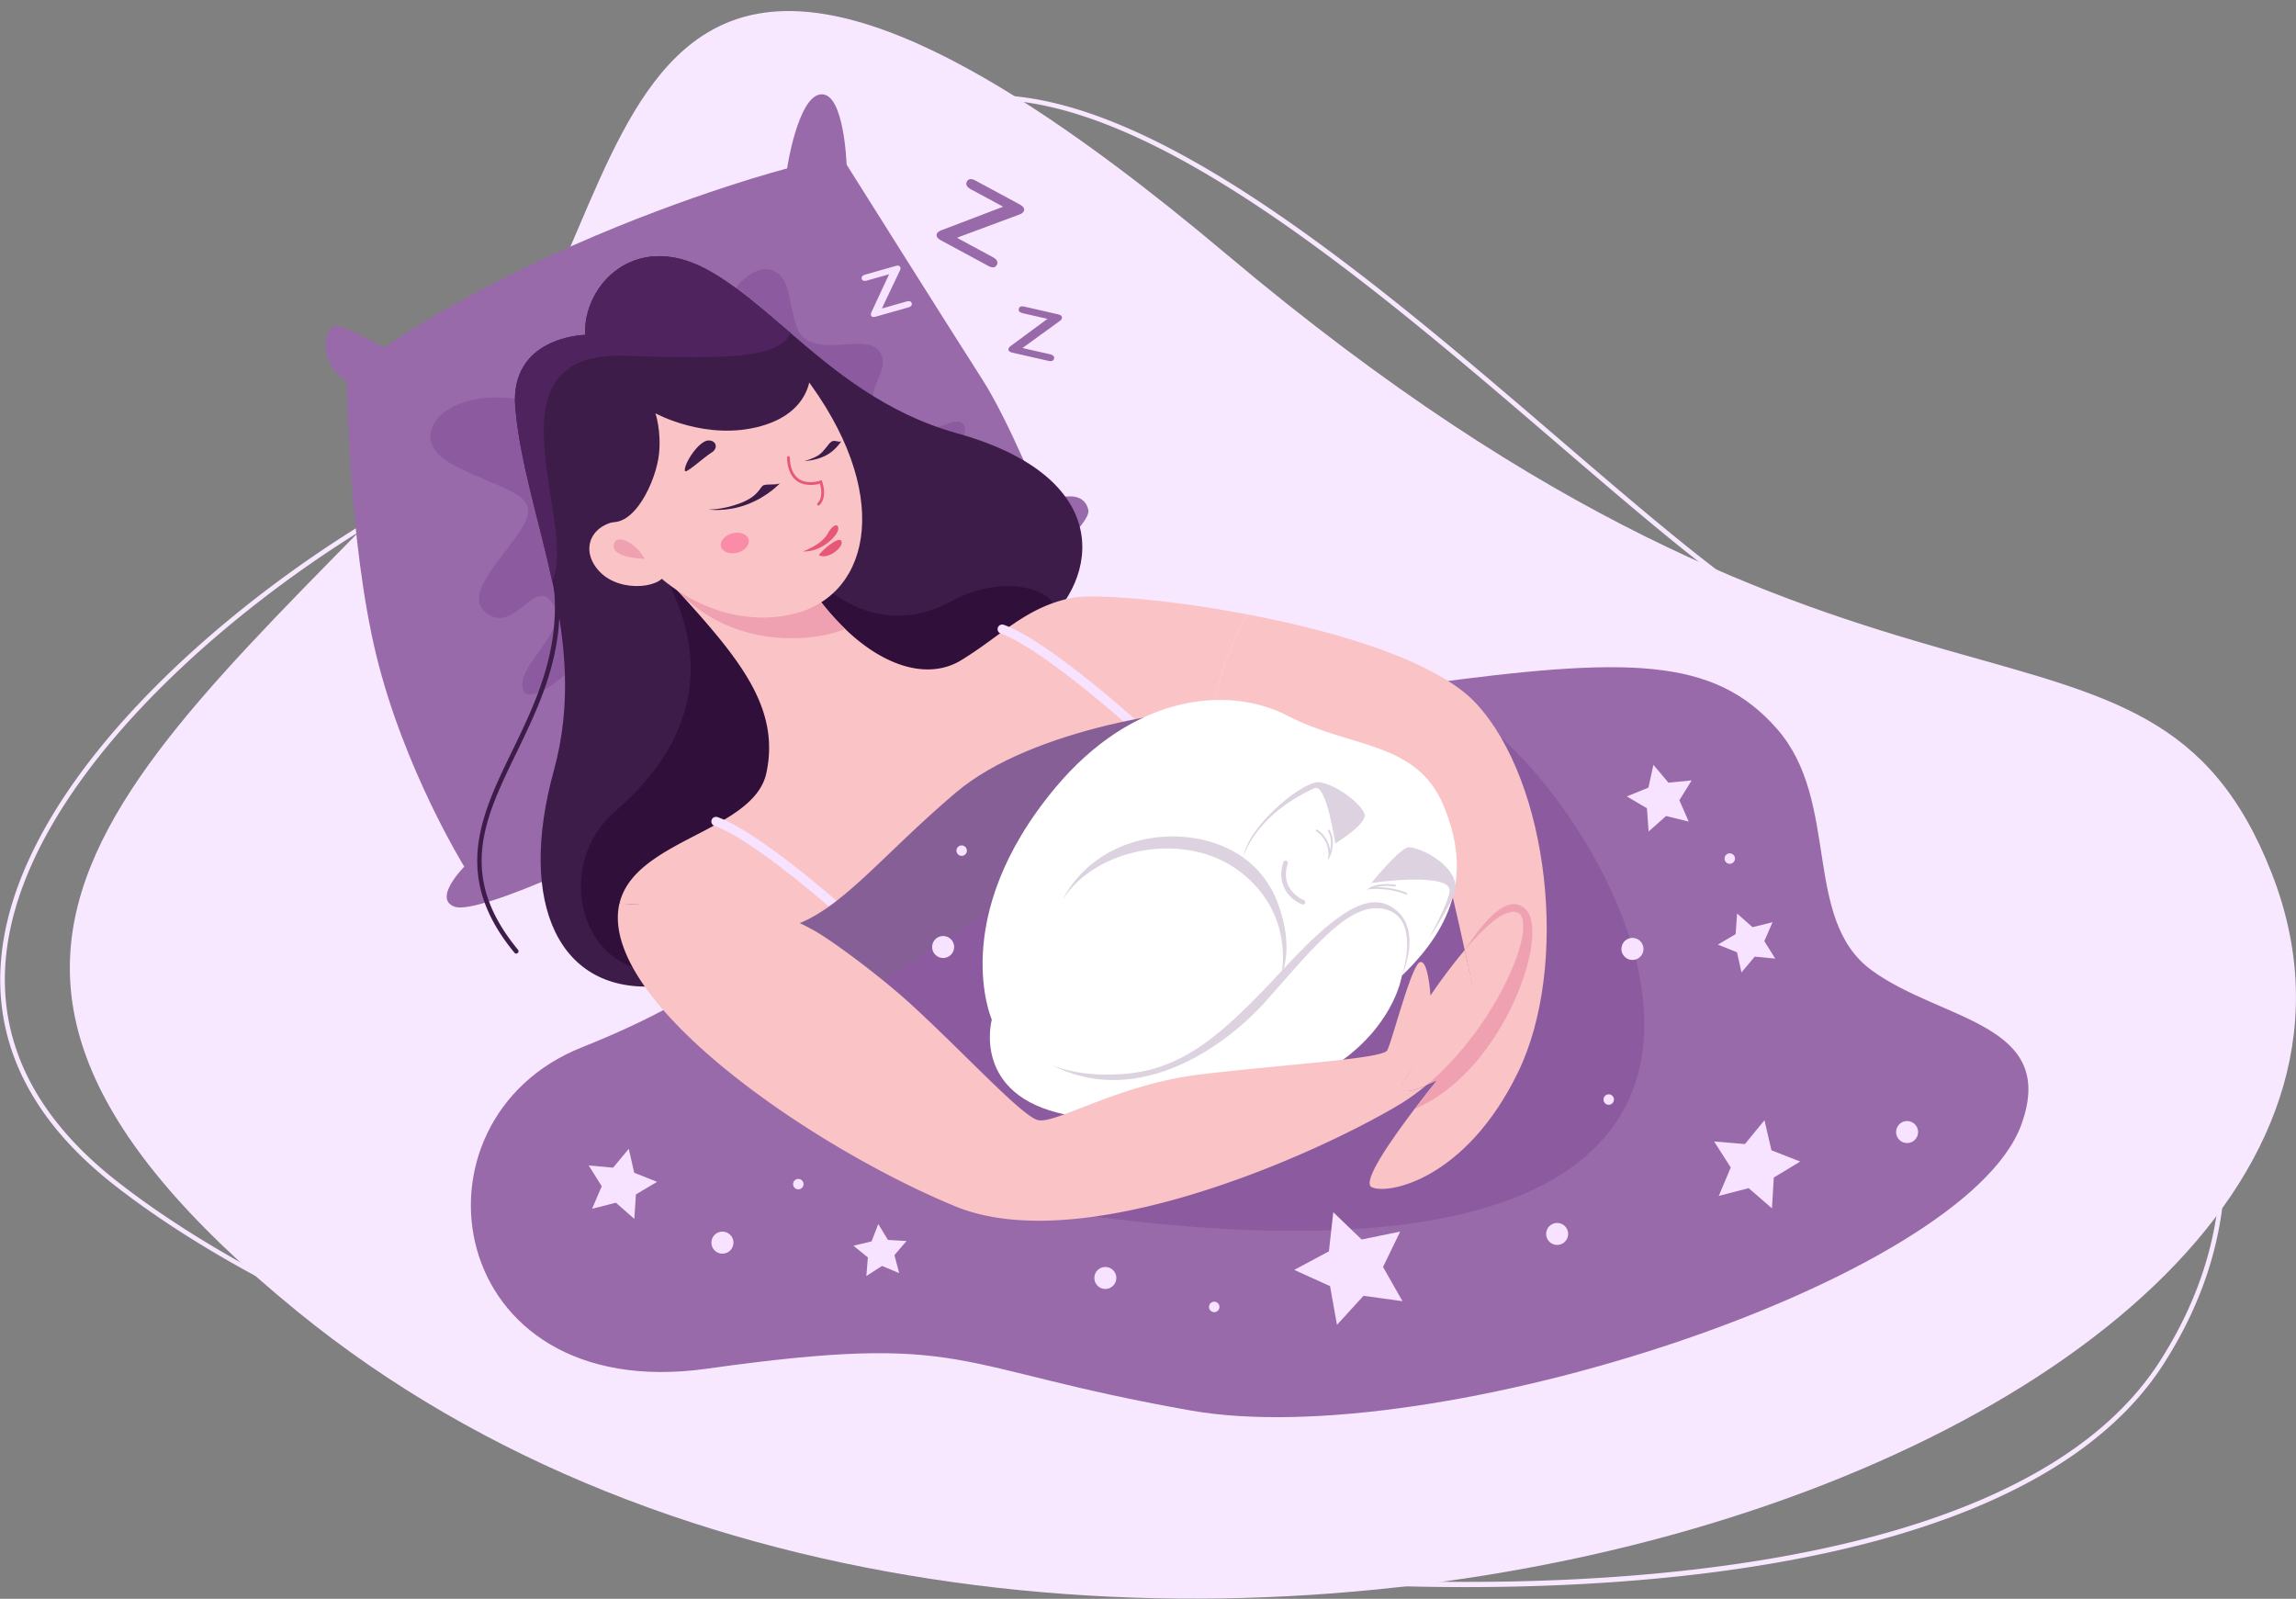 <svg id="i" xmlns="http://www.w3.org/2000/svg" viewBox="0 0 2417 1683"><rect x="0" y="0" width="2417" height="1683" fill="#808080" stroke="none"/><defs><style>.cls-1{fill:#f8e8ff;}.cls-2{fill:#986aa9;}.cls-3{fill:#8c5a9e;}.cls-4{fill:#3d1c49;}.cls-5{fill:#30103b;}.cls-6{fill:#fac3c6;}.cls-7{fill:#f0a1b1;}.cls-8{fill:#fa8ca8;}.cls-9{fill:#e65778;}.cls-10{fill:#f7e3ff;}.cls-11{fill:#865f97;}.cls-12{fill:#fff;}.cls-13{fill:#ddd3e0;}.cls-14{fill:#4f245e;}</style></defs><g id="g"><path class="cls-1" d="M1542.48,1670.67c-181.56,0-338.73-20.18-396.18-35.24-16.36-4.28-38.91-9.7-67.47-16.56C870.26,1568.8,381.84,1451.51,121,1248,36,1181.68-4.48,1103.85.67,1016.65c10.62-179.23,215-364.32,386.92-468.46,11.33-12.43,376.68-410.94,625.64-446.05,179.52-25.46,428.41,188.51,628.52,360.31,84.09,72.19,163.5,140.37,225.22,179.91,115.53,74,152.77,109.72,172.78,128.91,16.42,15.74,22.56,21.63,51,30.15,39.73,11.93,167.37,123.48,223.87,276.23,46.8,126.51,34.3,247.1-37.14,358.37C2157.4,1623,1821.25,1670.67,1542.48,1670.67ZM1043.35,105a211.22,211.22,0,0,0-29.43,2C764,142.21,394.66,547.63,391,551.73l-.54.44C219.43,655.68,16.05,839.49,5.54,1016.94c-5.06,85.5,34.79,161.94,118.43,227.2,260,202.87,747.74,320,956,370,28.58,6.86,51.16,12.29,67.57,16.58,67,17.57,301.69,45.39,540.3,30,209.16-13.43,480.52-63.8,585.53-227.33,70.58-109.92,82.91-229,36.68-354-55.94-151.27-181.64-261.54-220.7-273.24-29.56-8.88-36.42-15.46-53-31.31-19.88-19.08-56.91-54.58-172-128.32-62-39.73-141.55-108-225.75-180.33C1450,304.28,1217.86,105,1043.35,105Z"/></g><g id="g-2" data-name="g"><path class="cls-1" d="M503.45,429.36C687.78,231.12,612.34-304,1292,268.38S2261.2,587.09,2391.28,918.82c242.54,618.46-1292.84,1101.89-2078.15,461.81C-161.69,993.62,158.72,800.11,503.45,429.36Z"/><path class="cls-2" d="M365.17,401.72c-32.52-21.14-22.77-56.92-13-58.54s52,22.76,52,22.76,73.18-52,198.39-107.32,226-81.3,226-81.3S840,100.89,864.38,99.26s26.83,74,26.83,74,113,179.68,142.28,225.22,63.42,131.71,63.42,131.71,42.28-21.14,48.78,6.5S929.42,731.81,791.21,814.75,503.39,962.72,479,954.59s9.75-42.28,9.75-42.28-63.42-102.44-92.69-222.77S365.17,401.72,365.17,401.72Z"/><path class="cls-2" d="M1496.93,720.43c216.27-29.27,307.33-29.27,374,47.16s26,200,99.19,253.67,196.76,55.29,157.74,162.61c-59.78,164.38-617.92,346.36-874.84,300.83s-230.91-82.93-509-43.91S420.46,1179,612.34,1102.56s174-128.46,261.8-139.84S1496.93,720.43,1496.93,720.43Z"/><path class="cls-3" d="M555,422c-85.37-18.29-131.72,37.81-80.5,65.86s96.35,30.49,76.84,64.64-67.08,74.39-37.81,93.9,50-40.24,68.3-11-36.59,62.2-31.71,89,78.05-34.15,81.71-68.3S555,422,555,422Z"/><path class="cls-3" d="M759.9,328.14c23.18-52.44,61-57.32,69.52-22s7.32,51.23,31.71,56.1,58.54-9.75,67.07,12.2-32.92,47.56,12.2,68.3,59.76-4.88,72,2.44-11,47.56-34.14,56.1S759.9,328.14,759.9,328.14Z"/><path class="cls-4" d="M1095.29,661C1033,712.3,796.54,1029.39,692.73,1038,589.11,1046.56,544,952.51,583.07,811c19.31-70.25,12.09-136.4-1.76-199.23-13.66-63.81-33.76-124.3-38.83-182.45C535.84,354,616,352.48,616,352.48c-2.53-51.13,51.13-109.66,126.84-69.47,29.85,15.81,58.15,41,89.37,67.52,47.22,40.78,100.88,84.88,175.23,105.56C1174.12,502.54,1157.53,609.86,1095.29,661Z"/><path class="cls-5" d="M694.05,596.44c67.07,112.2,22,198.79-46.35,257.33-65,55.75-39,170.74,50,169.52S922.11,880.6,868.45,761.08,694.05,596.44,694.05,596.44Z"/><path class="cls-5" d="M852.59,602.54c57.32,62.2,117.08,48,148.79,30.49,59.76-32.93,117.08-8.54,108.54,13.41-21.81,56.08-92.69,191.48-192.69,111S852.59,602.54,852.59,602.54Z"/><path class="cls-6" d="M1313.05,646.74c-22.63,40.39-36.1,82.15-40.39,131.71-60.49-8.78-115.52-10.54-139.91,4.68-66,40.59-221.67,164.5-244.89,178.55-10.34,6.44-34.93,14.83-34.93,14.83s.59.39,1.37,1c-61.47-25.56-134.25-22.24-202.16-26.34C667.75,883.63,793.22,875.43,806.69,814c14.83-68.49-27.71-120-92.11-190.83q-3.51-3.52-7-7.61c-47.81-52.1,57.17-22.25,115.13-3.13h.19c20.1,6.83,34.54,12.1,34.54,12.1a273.43,273.43,0,0,0,32.39,37.66c41.76,40.2,87.62,53.27,121.37,33.18,42.54-25.76,68.3-56.2,117.08-66C1151.09,624.88,1228.76,630.74,1313.05,646.74Z"/><path class="cls-7" d="M889.81,662.15c-38.44,15.22-118.83,19.32-175.23-39q-3.51-3.52-7-7.61s65.76-.59,115.13-3.13h.19c20.1,6.83,34.54,12.1,34.54,12.1A273.43,273.43,0,0,0,889.81,662.15Z"/><path class="cls-6" d="M845.68,394.4C940,517.17,918,624.49,837.55,645.63S670.87,609.86,643.23,535.06s-69.92-143.1,48-145.54S845.68,394.4,845.68,394.4Z"/><path class="cls-6" d="M653.12,548.21c-31.88,3.11-43.14,31.37-21.77,53.65,22.74,23.72,70,16.33,69.2-.77S653.12,548.21,653.12,548.21Z"/><path class="cls-4" d="M543.43,1003.78a2.43,2.43,0,0,1-1.88-.89c-66.39-80.38-35.25-144.59-2.28-212.57,29.67-61.19,63.29-130.55,32.94-223.61a2.44,2.44,0,0,1,4.63-1.51c31,94.94-3.11,165.22-33.19,227.24-33.66,69.42-62.73,129.38,1.66,207.35a2.44,2.44,0,0,1-.33,3.43A2.39,2.39,0,0,1,543.43,1003.78Z"/><path class="cls-4" d="M639.57,548.88c28,7.72,51.37-43.11,54.2-71.37,2.45-24.39-3.79-42.46-3.79-42.46s53.66,29.68,111.39,13.42,53.66-62.61,50-66.67-143.5-45.94-188.63-14.23-83.33,38.21-71.54,83.34S639.57,548.88,639.57,548.88Z"/><ellipse class="cls-8" cx="773.55" cy="571.52" rx="15.02" ry="10.55" transform="translate(-117.98 210.72) rotate(-14.42)"/><path class="cls-4" d="M821.31,508.39c-3,2.54-13.18.87-17.34,2.35s-4.43,11-24,18.66-34.61,6.89-34.61,6.89,19,3.14,41.31-5.35S821.31,508.39,821.31,508.39Z"/><path class="cls-4" d="M885.49,464.67c-3.45,1.13-7.11-2.05-10.42.34s-7.36,10-13.07,13.91-15.14,6.46-15.14,6.46,11.7-.48,22.12-5.68S885.49,464.67,885.49,464.67Z"/><path class="cls-4" d="M721,495.62c-1.49-6.89,14.88-32.43,25.22-32,8.36.33,9.69,8.56,3,12.69C740.7,481.52,721.77,499.25,721,495.62Z"/><path class="cls-9" d="M861.81,532.12a1.46,1.46,0,0,1-1.17-.42,1.44,1.44,0,0,1,0-2.05c6.08-6.1,3.59-16.82,2.49-20.55a32.42,32.42,0,0,1-19-.1c-9.57-3.24-15.4-13.46-15.56-27.34a1.36,1.36,0,0,1,1.43-1.47,1.44,1.44,0,0,1,1.47,1.43c.16,12.6,5.24,21.8,13.6,24.63,9.24,3.12,18.36-.29,18.46-.35l1.36-.52.52,1.37c.25.65,6,16.2-2.71,24.94A1.42,1.42,0,0,1,861.81,532.12Z"/><path class="cls-9" d="M862.26,584.55c9.78,5,26.88-9.38,23.38-15.18S860.61,583.72,862.26,584.55Z"/><path class="cls-9" d="M845.06,580.51c20.2.77,36.48-16.58,37.34-23.26.77-6-4.9-6.74-11.17,4.59C864.56,573.87,845.06,580.51,845.06,580.51Z"/><path class="cls-10" d="M1199.56,772.67a4.85,4.85,0,0,1-3.28-1.27c-1-.87-98-88.56-142.87-104.51a4.87,4.87,0,1,1,3.26-9.18c46.73,16.59,142.13,102.8,146.17,106.47a4.88,4.88,0,0,1-3.28,8.49Z"/><path class="cls-10" d="M898.32,975.12a4.83,4.83,0,0,1-3.27-1.27c-1-.87-98-88.56-142.87-104.51a4.87,4.87,0,1,1,3.25-9.18C802.17,876.75,897.56,963,901.6,966.63a4.88,4.88,0,0,1-3.28,8.49Z"/><path class="cls-11" d="M830.64,975.73c53.66-15.86,95.12-73.18,175.62-141.47s247.57-91.47,300-89,214.65-12.2,235.38,152.45,11,196.35-115.86,246.35-279.28,108.54-384.17,68.3S830.64,975.73,830.64,975.73Z"/><path class="cls-3" d="M1531.08,743.2c131.71,48.78,533.65,662.87-396.77,535C318,1166,1531.08,743.2,1531.08,743.2Z"/><path class="cls-6" d="M1597.75,1129.3c-54.83,112.39-136.59,128.59-153.77,120.39-10.92-5.27,21.27-50.93,45.28-82.54h.19c11.9-16,22-28.29,23.61-30.24-1.36.58-6.44,3.12-12.49,5.46,76.49-62.64,121.18-174.06,96.4-182.06-13.66-4.48-35.71,18.15-54.83,40.59,0-.19-.2-.58-.2-.78-14.44-65.76-35.12-152.59-41.76-161.76s-124.69-44.88-227.52-59.91c4.29-49.56,17.76-91.32,40.39-131.71,95.81,18.14,199.82,49.56,240.79,93.66C1630.73,823.33,1652.58,1017.29,1597.75,1129.3Z"/><path class="cls-12" d="M1475.79,1027c56.91-54.47,72.36-110.57,43.91-178.87s-97.57-60.17-163.43-94.31-165.09-20.93-245.54,75.61c-113.82,136.59-66.67,243.91-66.67,243.91s-21.95,79.68,78.06,100,251.39-26.32,296-61C1469.29,1072.48,1475.79,1027,1475.79,1027Z"/><path class="cls-7" d="M1489.45,1167.15c11.9-16,22-28.29,23.61-30.24-1.36.58-6.44,3.12-12.49,5.46,76.49-62.64,121.18-174.06,96.4-182.06-13.66-4.48-35.71,18.15-54.83,40.59,0-.19-.2-.58-.2-.78,26.54-40.59,48-57.59,63.61-43.51C1633.12,981.52,1582.72,1127.93,1489.45,1167.15Z"/><path class="cls-6" d="M1596.93,960.28c-13.6-4.4-35.86,17.3-55,39.77,8.46,38.54,13.54,69.87,13.84,75.87.81,16.26-29.6,18.51-48.3,30.71s-36.21,35.07-30.52,40.76c3.21,3.21,14.57-.55,23.53-4.23C1577,1080.43,1621.76,968.31,1596.93,960.28Z"/><path class="cls-6" d="M1477.42,1147.16c-5.69-5.69,11.38-27.65,30.08-39.84s50.41-14.64,49.6-30.9c-.3-6-6.68-37.83-15.14-76.37a571.11,571.11,0,0,0-36.09,47.91s-2.43-39-11.38-35-29.27,83.75-34.15,92.69S1353,1120.33,1264.4,1130.9s-154.48,53.66-172.37,48-77.24-70.74-133.34-122c-33.66-30.74-87.92-70.68-104.35-78.77C793,943.3,720,955.23,652.07,951.05c-2.34,10.05-2.35,22.05.92,35.12,25.2,100.82,220.33,229.28,352.86,283.76s374.81-52,467.5-107.33a223.56,223.56,0,0,0,27.16-19.44C1491.55,1146.84,1480.63,1150.37,1477.42,1147.16Z"/><polygon class="cls-10" points="1865.35 1271.95 1840.78 1250.7 1809.35 1258.89 1821.96 1228.96 1804.46 1201.59 1836.83 1204.34 1857.44 1179.24 1864.83 1210.87 1895.08 1222.72 1867.27 1239.52 1865.35 1271.95"/><polygon class="cls-10" points="1407.44 1394.62 1400.14 1353.86 1362.43 1336.76 1398.94 1317.22 1403.55 1276.07 1433.41 1304.76 1473.97 1296.43 1455.92 1333.69 1476.38 1369.69 1435.35 1364.04 1407.44 1394.62"/><polygon class="cls-10" points="623.28 1272.41 633.46 1248.67 619.67 1226.82 645.4 1229.17 661.92 1209.31 667.63 1234.5 691.63 1244.07 669.44 1257.29 667.75 1283.07 648.32 1266.05 623.28 1272.41"/><polygon class="cls-10" points="912 1343.21 913.6 1323.67 898.41 1311.29 917.49 1306.77 924.57 1288.5 934.76 1305.24 954.33 1306.33 941.56 1321.2 946.56 1340.15 928.48 1332.59 912 1343.21"/><polygon class="cls-10" points="1833.26 1023.64 1828.55 1002.46 1808.42 994.33 1827.12 983.3 1828.63 961.65 1844.89 976.02 1865.94 970.77 1857.31 990.68 1868.81 1009.08 1847.2 1007.01 1833.26 1023.64"/><polygon class="cls-10" points="1735.5 875.28 1733.72 850.79 1712.54 838.37 1735.28 829.11 1740.55 805.12 1756.38 823.89 1780.83 821.49 1767.87 842.35 1777.7 864.85 1753.86 858.97 1735.5 875.28"/><path class="cls-10" d="M772.1,1308.06a11.59,11.59,0,1,1-11.59-11.58A11.59,11.59,0,0,1,772.1,1308.06Z"/><circle class="cls-10" cx="992.84" cy="996.87" r="11.59" transform="translate(-414.1 994.02) rotate(-45)"/><circle class="cls-10" cx="1163.58" cy="1345.26" r="11.59"/><circle class="cls-10" cx="2007.52" cy="1191.59" r="11.59" transform="translate(509.75 2982.32) rotate(-80.78)"/><path class="cls-10" d="M1730.07,998.9a11.59,11.59,0,1,1-11.58-11.59A11.59,11.59,0,0,1,1730.07,998.9Z"/><circle class="cls-10" cx="1639.21" cy="1298.92" r="11.59"/><path class="cls-10" d="M1699,1157.44a5.49,5.49,0,1,1-5.49-5.48A5.48,5.48,0,0,1,1699,1157.44Z"/><path class="cls-10" d="M1283.71,1375.75a5.49,5.49,0,1,1-5.49-5.49A5.49,5.49,0,0,1,1283.71,1375.75Z"/><path class="cls-10" d="M1017.84,895.44a5.49,5.49,0,1,1-5.49-5.49A5.49,5.49,0,0,1,1017.84,895.44Z"/><path class="cls-10" d="M845.88,1246.47a5.49,5.49,0,1,1-5.49-5.48A5.49,5.49,0,0,1,845.88,1246.47Z"/><path class="cls-10" d="M1826.42,903.77a5.49,5.49,0,1,1-5.49-5.48A5.49,5.49,0,0,1,1826.42,903.77Z"/><path class="cls-2" d="M1045,270.63q6.81,3.67,4.34,8.24t-9.28.89L991,253.24c-2.71-1.46-4.26-2.82-4.72-4.1a3.94,3.94,0,0,1,0-3.23,6.13,6.13,0,0,1,2-2.19A16.43,16.43,0,0,1,992,242l64-24.4-33.79-18.25q-6.81-3.69-4.34-8.25t9.28-.89L1073.07,215c2.68,1.45,4.26,2.82,4.69,4.1a3.87,3.87,0,0,1,0,3.23,6.19,6.19,0,0,1-2,2.2,16.11,16.11,0,0,1-3.74,1.7l-64.35,23.92.35.5Z"/><path class="cls-2" d="M1105.17,372.86c3.47.79,4.93,2.35,4.4,4.68s-2.52,3.09-6,2.3l-37.5-8.54c-2.06-.47-3.34-1.09-3.88-1.85a2.76,2.76,0,0,1-.57-2.16,4.33,4.33,0,0,1,.92-1.81,11.37,11.37,0,0,1,2.15-1.84l38-28-25.8-5.88q-5.19-1.17-4.4-4.67t6-2.3l35,8c2,.46,3.35,1.08,3.87,1.85a2.66,2.66,0,0,1,.57,2.15,4.39,4.39,0,0,1-.9,1.82,11.62,11.62,0,0,1-2.17,1.83l-38.3,27.75.32.26Z"/><path class="cls-10" d="M954.18,317.4c3.12-.88,5-.28,5.57,1.81s-.67,3.58-3.79,4.46l-33.72,9.56c-1.86.53-3.15.6-3.91.22a2.49,2.49,0,0,1-1.4-1.47,3.9,3.9,0,0,1-.06-1.86,10.14,10.14,0,0,1,.92-2.4l18.14-39-23.2,6.58q-4.68,1.32-5.56-1.81T911,289l31.5-8.93c1.84-.52,3.15-.6,3.9-.21a2.42,2.42,0,0,1,1.39,1.47,4,4,0,0,1,.08,1.85,10.11,10.11,0,0,1-.94,2.41l-18.49,38.94.37.07Z"/><path class="cls-13" d="M1105.65,1120.25c86,45.73,178.06-11,228.67-68.3s88.42-104.88,125-94.51,16.46,69.51,16.46,69.51,21.24-45.48-5.49-68.3c-25-21.34-57.32-5.48-118.29,60.37s-102.86,104.73-164,111C1134.31,1135.49,1105.65,1120.25,1105.65,1120.25Z"/><path class="cls-13" d="M1119.07,946.46c34.14-53.66,128.66-73.18,186.59-28.66s43.3,107.93,43.3,107.93,14.52-27.25-4.27-76.22c-23.17-60.37-87.81-75-134.16-67.08C1141.76,894.2,1119.07,946.46,1119.07,946.46Z"/><path class="cls-13" d="M1308.71,902.55c4.88-32.11,59-77.64,78.46-79.27s18.29,64.64,18.29,64.64-8.85-64.14-22-58.13C1319.69,859.06,1308.71,902.55,1308.71,902.55Z"/><path class="cls-13" d="M1388.8,823.69c.69,0,1.4.13,2.12.24,17.09,2.67,41.93,22.55,45.44,32.69,3.66,10.57-30.9,31.3-30.9,31.3s-.4-20.73-3.66-37A63.76,63.76,0,0,0,1388.8,823.69Z"/><path class="cls-13" d="M1443.68,929.39c39.43-17.49,84.55-5.7,88.62,2.43s-28.86,57.32-28.86,57.32,25.17-45.2,22.35-53.66C1520.1,918.41,1443.68,929.39,1443.68,929.39Z"/><path class="cls-13" d="M1532.3,931.82c-3.25-24.79-41.06-41.05-50-39.84s-38.62,37.41-38.62,37.41,29.27-5.7,50.81-4.48A152.7,152.7,0,0,1,1532.3,931.82Z"/><path class="cls-13" d="M1371.68,952.17a2.25,2.25,0,0,1-.87-.17c-12.38-4.7-27.88-20.41-19.81-44.38a2.49,2.49,0,0,1,3.1-1.53,2.46,2.46,0,0,1,1.54,3.1c-7.81,23.14,9.56,35.46,16.91,38.26a2.44,2.44,0,0,1-.87,4.72Z"/><path class="cls-13" d="M1397.92,906.28l.57-6c0-.16,1.35-15.85-12.89-25.27a1,1,0,0,1-.27-1.35,1,1,0,0,1,1.36-.27,30.43,30.43,0,0,1,13.48,21.48c1.15-5,1.9-12.83-2-19.72a1,1,0,1,1,1.69-1c6.82,12,.77,26,.51,26.58Z"/><path class="cls-13" d="M1480.36,941.71a1.18,1.18,0,0,1-.27-.06,84.42,84.42,0,0,0-37-5.69l-4.1.49,3.45-2.27c.31-.2,7.32-4.68,23-3.3,1,.08,2.08.2,3.17.34a1,1,0,0,1,.85,1.09,1,1,0,0,1-1,.84h0c-9-1.12-15.38-.38-19.42.63a88.41,88.41,0,0,1,31.84,6.05,1,1,0,0,1-.44,1.88Z"/><path class="cls-7" d="M678.68,588.32c-7.24-14.81-29.92-28.83-32.56-14.82S678.68,588.32,678.68,588.32Z"/><path class="cls-14" d="M832.25,350.53c-11.91,27.32-73.57,27.61-173.57,24-153.49-5.62-49.47,176.84-77.37,237.33-13.66-63.81-33.76-124.3-38.83-182.45C535.84,354,616,352.48,616,352.48c-2.53-51.13,51.13-109.66,126.84-69.47C772.73,298.82,801,324,832.25,350.53Z"/></g></svg>